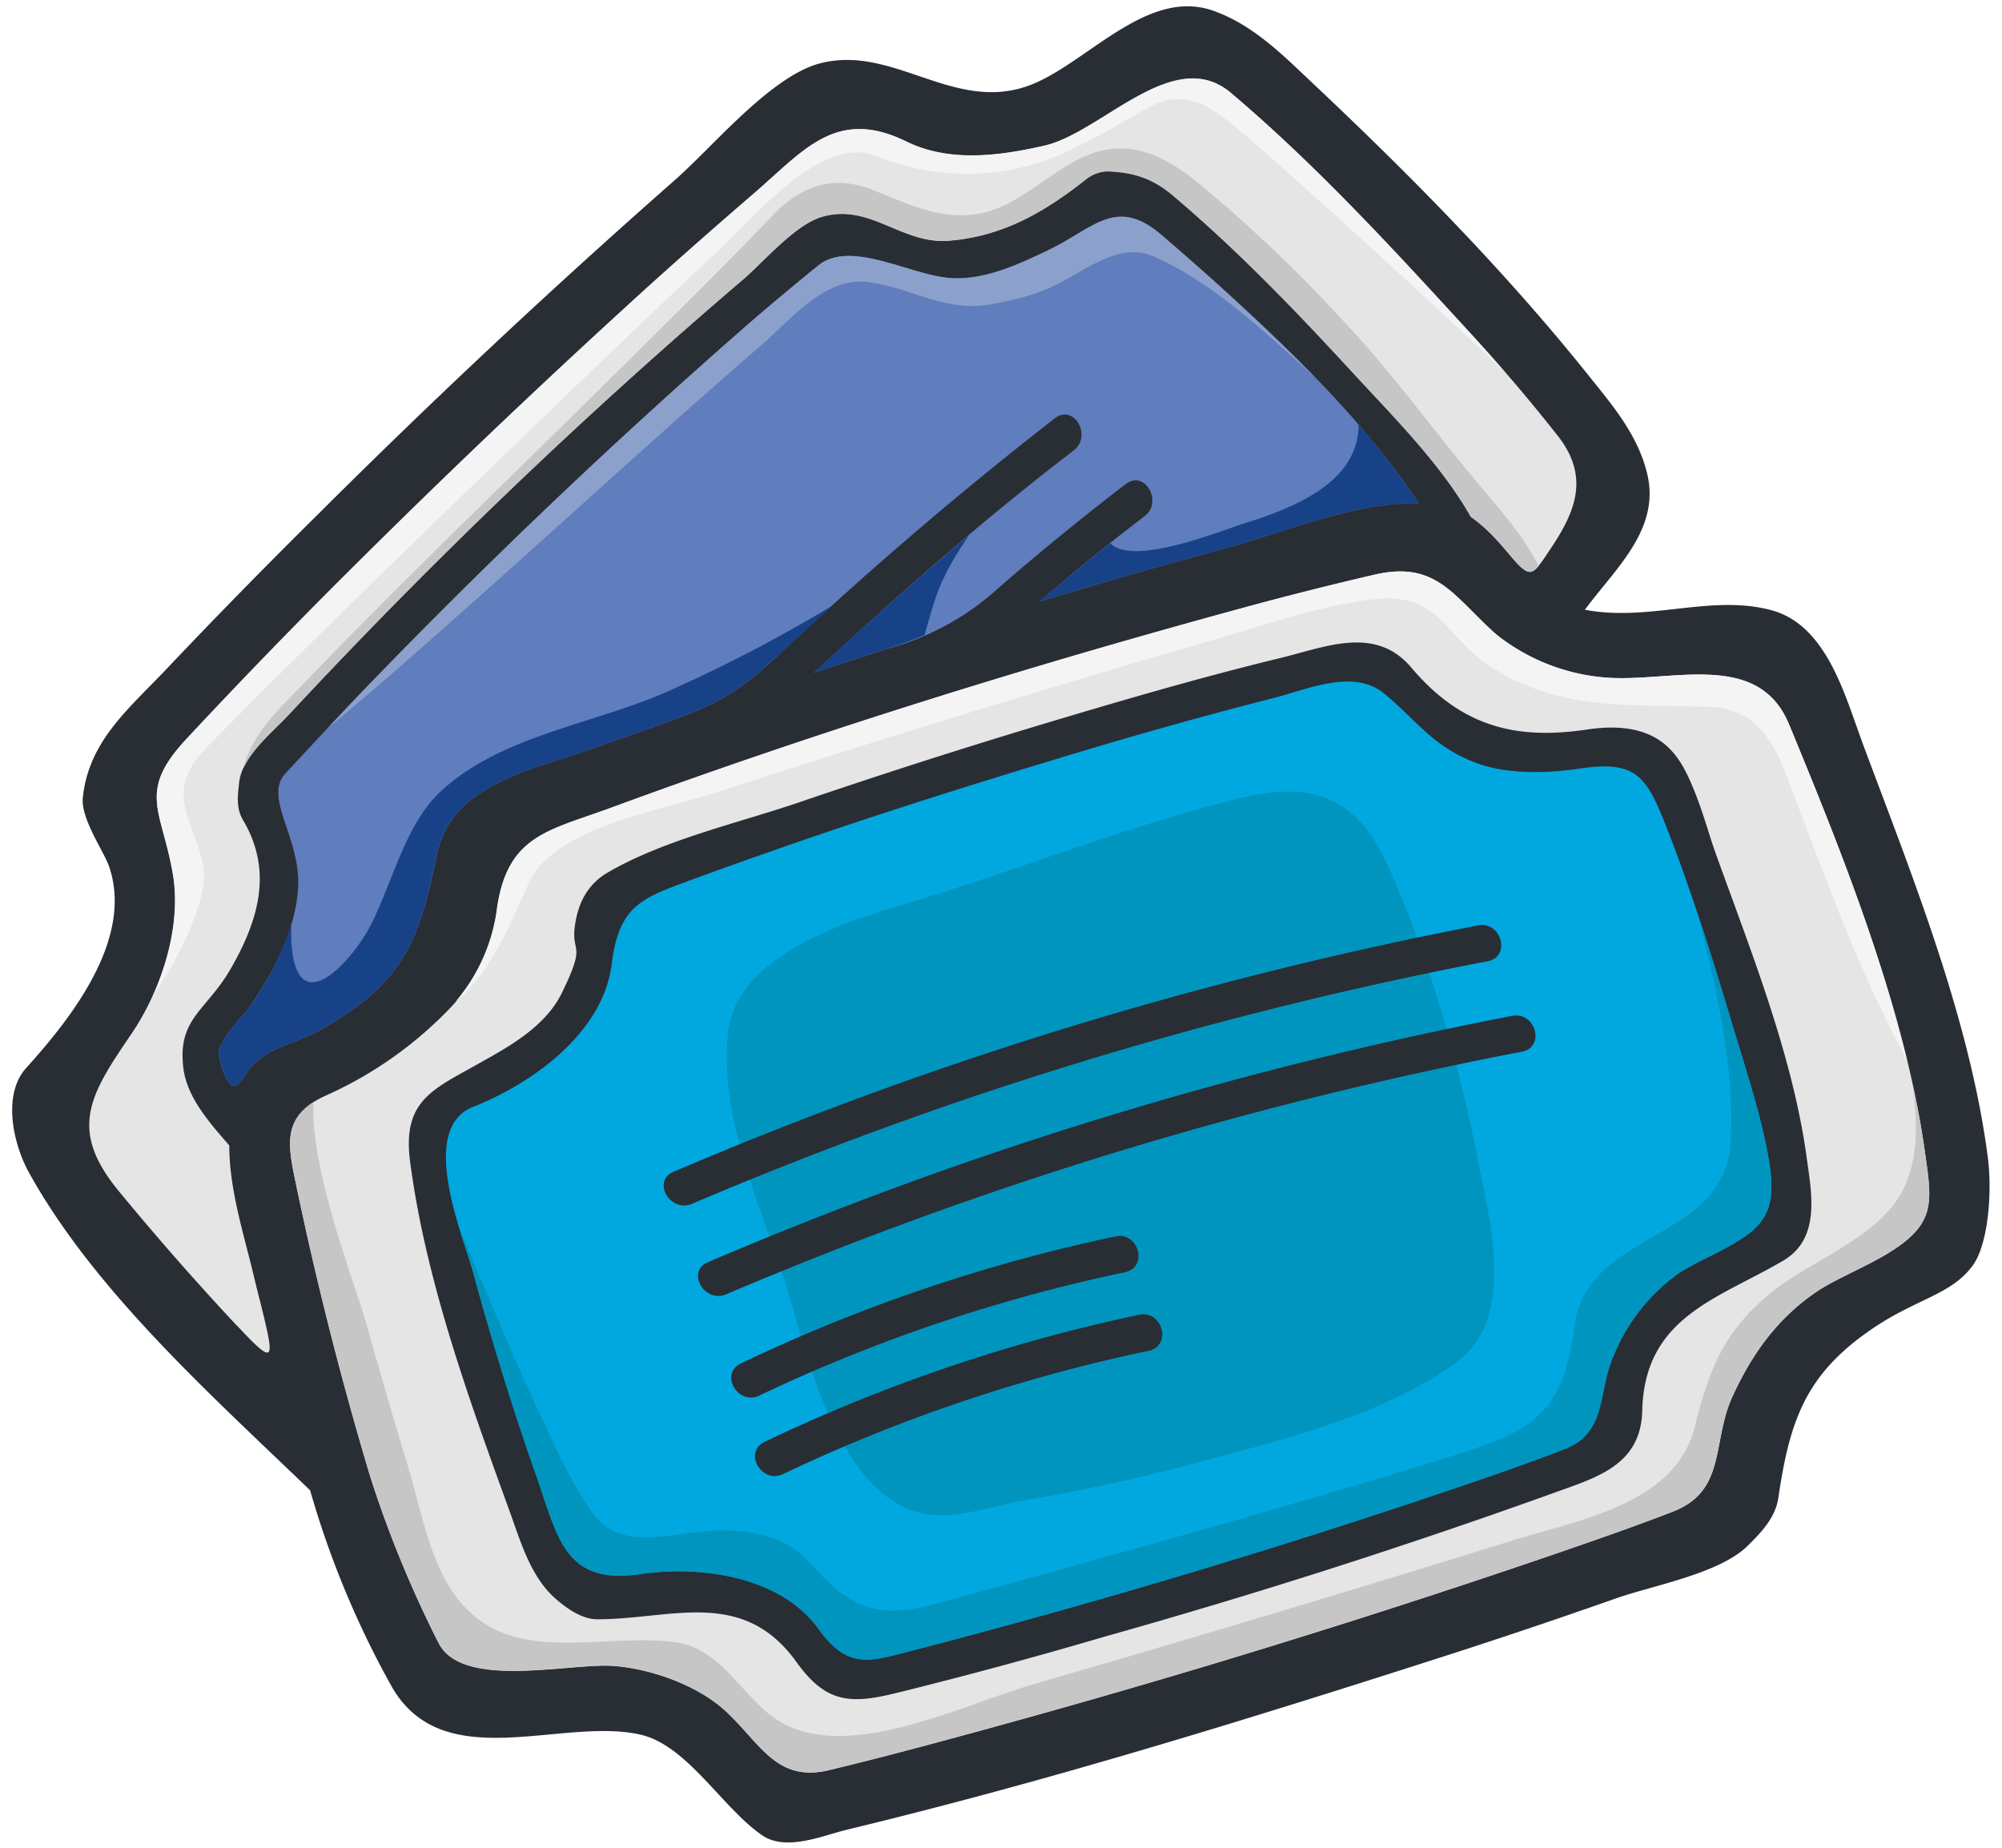 <svg width="104" height="96" fill="none" xmlns="http://www.w3.org/2000/svg"><path d="M96.72 38.5c-.88-2.36-1.82-5.98-4.64-6.78-3.15-.88-6.37.6-9.75-.04 1.63-2.2 3.99-4.23 3.21-7.18-.52-2.01-1.84-3.52-3.12-5.12-4.3-5.36-9.21-10.33-14.2-15.03-1.58-1.49-3.1-3.04-5.16-3.78-3.5-1.27-6.67 2.82-9.65 3.89-3.92 1.4-7.06-2.2-10.88-1.15-2.56.72-5.54 4.36-7.5 6.07a407.02 407.02 0 0 0-18.45 17.28 343.5 343.5 0 0 0-7.98 8.15c-1.96 2.06-4 3.72-4.3 6.65-.1 1.08 1.09 2.77 1.36 3.54 1.32 3.8-2.02 7.96-4.31 10.5-1.25 1.4-.65 3.98.16 5.43 3.41 6.16 9.5 11.58 14.6 16.5a47.91 47.91 0 0 0 4.28 10.27c2.7 4.57 8.78 1.5 12.87 2.42 2.44.55 4.25 3.8 6.33 5.23 1.23.85 3.12.03 4.37-.28 10.34-2.49 20.54-5.64 30.66-8.89 3.13-1 6.24-2.05 9.34-3.14 1.9-.67 5.38-1.28 6.84-2.74.69-.68 1.43-1.45 1.58-2.47.59-4 1.4-6.42 4.86-8.78 2.32-1.59 4.11-1.76 5.24-3.3.81-1.11 1.02-3.83.78-5.64-.95-7.31-4.04-14.88-6.54-21.6Z" fill="#292E35"/><path d="M90.79 64.14c-1.13.82-2.66 1.4-3.6 2.02a9.81 9.81 0 0 0-3.36 4.26c-.84 1.86-.32 4-2.53 4.86a141.4 141.4 0 0 1-5.21 1.87 404.2 404.2 0 0 1-28.75 8.62c-2.14.55-3.29 1-4.82-1.14-1.98-2.75-6.16-3.3-9.25-2.85-4.01.6-4.3-1.99-5.43-5.16a152.58 152.58 0 0 1-3.26-10.51c-.55-1.98-2.88-7.45-.01-8.6 3.09-1.22 6.77-3.85 7.21-7.44.37-3 1.56-3.4 3.98-4.3 1.73-.64 3.47-1.25 5.21-1.86 4.41-1.53 8.86-2.94 13.33-4.3 3.92-1.2 7.87-2.33 11.85-3.34 1.77-.45 4.2-1.57 5.8-.2 1.71 1.43 2.43 2.65 4.63 3.53 1.61.64 3.75.59 5.42.34 2.82-.42 3.45.24 4.42 2.66 1.39 3.48 2.5 7.07 3.58 10.66.63 2.13 1.4 4.38 1.82 6.63.4 2.1.28 3.28-1.03 4.25Z" fill="#01A8E0"/><path d="M12.32 68.89a147.1 147.1 0 0 1-6.17-7.03c-2.62-3.2-1.47-4.99.66-8.12 1.54-2.26 2.62-5.5 2.18-8.25-.56-3.41-1.89-4.3.67-7.07 2.21-2.38 4.97-5.24 7.26-7.54A462.9 462.9 0 0 1 32.34 16.1c2.24-2.06 4.52-4.07 6.83-6.06 2.62-2.26 4.28-4.48 7.94-2.68 2.23 1.09 4.85.73 7.16.2 2.98-.69 6.7-5.25 9.67-2.74 4.27 3.61 8.13 7.78 11.9 11.9a91.3 91.3 0 0 1 5.12 5.97c1.68 2.18.8 4.02-.45 5.88-.94 1.41-.99 1.54-2.13.2a10 10 0 0 0-1.97-1.92c-1.6-2.8-4.05-5.22-6.2-7.57-2.95-3.2-6-6.36-9.32-9.16a4.99 4.99 0 0 0-3.33-1.22c-.4-.01-.83.16-1.13.4-2.16 1.71-4.32 2.97-7.13 3.2-2.45.2-4.08-1.95-6.57-1.25-1.43.4-3.07 2.37-4.17 3.3a285.11 285.11 0 0 0-23.58 22.6c-.89.95-2.42 2.14-2.56 3.53-.07.66-.16 1.3.2 1.92 1.55 2.6.83 5.14-.56 7.6-1.3 2.34-2.87 2.65-2.53 5.33.2 1.5 1.35 2.8 2.38 3.98 0 2.08.62 4.17 1.15 6.27.16.66.32 1.34.5 2.02.7 2.88.78 3.25-1.24 1.08Z" fill="#E5E5E5"/><path d="M58.48 25.15a140 140 0 0 0-6.5 5.3 13.94 13.94 0 0 1-5.97 3.28l-3.72 1.22c4.34-4.02 8.79-7.96 13.49-11.55.97-.75.01-2.43-.98-1.67a199.58 199.58 0 0 0-14.38 12.32c-2.1 1.95-3.15 2.55-6.1 3.59l-3.42 1.21c-3.03 1.1-7.46 1.84-8.2 5.53-.94 4.54-1.7 6.66-6.01 9.1-1.48.83-2.93.94-3.81 2.18-.43.6-.7 1.2-1.13.34a3.8 3.8 0 0 1-.38-1.19c-.1-.74 1.28-2.02 1.66-2.58 1.17-1.72 2.3-3.85 2.45-6.02.2-2.64-1.83-4.75-.65-6.03 1.3-1.39 2.58-2.79 3.9-4.16a322.2 322.2 0 0 1 19.79-18.87c1.3-1.15 2.64-2.27 4-3.36 1.64-1.34 4.74.48 6.78.65 1.8.16 3.61-.7 5.17-1.45 2.39-1.15 3.52-2.83 5.93-.73 4.5 3.9 9.88 8.7 13.3 13.88-3.29-.07-7.14 1.57-10.13 2.37-3.2.86-6.4 1.79-9.57 2.74 1.78-1.52 3.59-3.01 5.46-4.43.97-.75.01-2.43-.98-1.67Z" fill="#607DBD"/><path d="M99.98 59.74c-1.05-7.45-4.3-15.46-7.04-22.1-1.61-3.91-6.16-2.16-9.56-2.44a10.44 10.44 0 0 1-5.63-2.22c-2.23-1.96-3.1-3.9-6.4-3.11-2.32.54-4.62 1.12-6.92 1.75-11 3-21.96 6.4-32.67 10.34-3.3 1.22-5.47 1.42-5.97 5.45a9.32 9.32 0 0 1-2.3 4.85 20.5 20.5 0 0 1-6.61 4.68c-2.23 1.04-1.94 2.48-1.53 4.46a184 184 0 0 0 3.87 15.28 58.5 58.5 0 0 0 3.56 8.68c1.24 2.46 6.9 1.01 9.14 1.2 1.88.15 4.2.96 5.66 2.24 1.9 1.7 2.7 3.86 5.53 3.16 2.07-.5 4.14-1.04 6.2-1.6a493.03 493.03 0 0 0 31.64-9.68c2-.69 3.99-1.38 5.95-2.14 2.79-1.08 2.02-3.58 3.08-5.94 1-2.2 2.32-4.07 4.35-5.46 1.25-.85 3.23-1.53 4.59-2.6 1.62-1.28 1.4-2.4 1.06-4.8Zm-7.35 5.76c-3.41 2-7.2 2.92-7.32 7.8-.07 2.93-2.55 3.51-4.83 4.35a344.13 344.13 0 0 1-23.09 7.38 254.04 254.04 0 0 1-10.95 2.96c-2.33.56-3.56.45-5.06-1.63-2.79-3.9-6.5-2.23-10.35-2.23-.85 0-1.7-.64-2.29-1.18-1.22-1.15-1.72-2.93-2.28-4.47-2.1-5.78-4.34-11.95-5.15-18.08-.44-3.26 1.2-3.8 3.66-5.2 1.55-.86 3.37-1.9 4.2-3.58 1.43-2.91.35-1.89.76-3.9.21-1 .7-1.83 1.61-2.37 2.9-1.7 6.71-2.56 9.87-3.63 4.1-1.4 8.23-2.73 12.37-3.98 4.22-1.27 8.44-2.51 12.72-3.55 2.36-.57 4.95-1.72 6.82.5 2.68 3.17 5.58 3.74 9.14 3.21 3.81-.56 4.81 1.38 5.5 3.05.47 1.12.8 2.34 1.11 3.23 1.78 4.98 4.04 10.54 4.78 15.94.26 1.88.74 4.23-1.22 5.38Z" fill="#E5E5E5"/><path d="M99.98 59.74a46.44 46.44 0 0 0-.63-3.44c.24 1.88.36 3.77-.48 5.49-1.22 2.48-4.76 3.67-6.83 5.34-2.46 2-3.25 3.97-4 7-1 4.04-6.07 4.84-9.51 5.92A1342.72 1342.72 0 0 1 53.7 87.5c-3.91 1.13-10.17 4.37-13.69 1.6-1.66-1.31-2.69-3.51-5.02-3.79-4.14-.49-8.8 1.44-11.54-2.7-1.18-1.78-1.65-4.43-2.27-6.47-.78-2.55-1.51-5.1-2.24-7.67-.52-1.81-2.87-7.85-2.65-11.22-1.57 1.02-1.31 2.36-.94 4.14a184 184 0 0 0 3.87 15.28c.86 2.7 1.96 5.5 3.56 8.68 1.24 2.46 6.9 1.01 9.14 1.2 1.88.15 4.2.96 5.66 2.24 1.9 1.7 2.7 3.86 5.53 3.16 2.07-.5 4.14-1.04 6.2-1.6a493 493 0 0 0 31.64-9.68c2-.69 3.99-1.38 5.95-2.14 2.79-1.08 2.02-3.58 3.08-5.94 1-2.2 2.32-4.07 4.35-5.46 1.25-.85 3.23-1.53 4.59-2.6 1.62-1.28 1.4-2.4 1.06-4.8ZM15.64 35.65c-1.2 1.25-2.48 2.43-2.97 4.13l-.02.13c.49-1.06 1.61-1.98 2.33-2.75a285.1 285.1 0 0 1 23.58-22.6c1.1-.93 2.74-2.9 4.17-3.3 2.49-.7 4.11 1.45 6.57 1.25 2.81-.23 4.97-1.49 7.13-3.2.3-.24.73-.41 1.13-.4 1.35.06 2.3.36 3.33 1.22 3.33 2.8 6.37 5.97 9.31 9.16 2.16 2.35 4.62 4.77 6.21 7.57.74.49 1.35 1.2 1.97 1.92.84 1 1.1 1.18 1.55.63-.77-1.54-1.97-2.89-3.07-4.2-2.33-2.76-4.4-5.67-6.87-8.31a75.36 75.36 0 0 0-7.8-7.44c-1.78-1.43-3.63-2.3-5.8-1.35-1.4.6-2.62 1.74-4 2.45-2.55 1.33-4.67.27-7.04-.69-2.06-.82-3.77-.21-5.24 1.35-2.49 2.62-5.08 5.15-7.65 7.7-5.6 5.57-11.35 11.03-16.82 16.73Z" fill="#C6C6C6"/><path d="M37.42 12.9c1.95-1.83 5.3-5.88 8.12-4.8a12.26 12.26 0 0 0 9.9-.23c1.42-.65 2.77-1.46 4.12-2.23 1.98-1.13 3.32-.1 4.66 1 1.33 1.09 2.6 2.26 3.88 3.4 3.37 3.03 6.7 6.1 10 9.2-.74-.84-1.5-1.69-2.26-2.52-3.77-4.1-7.63-8.28-11.9-11.89-2.97-2.51-6.7 2.05-9.67 2.74-2.31.53-4.93.89-7.16-.2-3.66-1.8-5.32.42-7.94 2.68-2.3 1.99-4.59 4-6.83 6.06a463.1 463.1 0 0 0-15.42 14.77 325.3 325.3 0 0 0-7.26 7.54C7.1 41.18 8.43 42.08 9 45.5c.32 2.02-.18 4.32-1.08 6.29 1.2-1.8 2.23-3.7 2.62-5.63.27-1.3-.46-2.62-.83-3.84-.6-2.04.54-3 1.76-4.23 5.68-5.74 11.5-11.34 17.32-16.95 2.87-2.76 5.74-5.51 8.64-8.23Zm61.64 42.18c-1.46-6.03-3.94-12.17-6.12-17.44-1.61-3.91-6.16-2.16-9.56-2.44a10.44 10.44 0 0 1-5.63-2.22c-2.23-1.96-3.1-3.9-6.4-3.11-2.32.54-4.62 1.12-6.92 1.75-11 3-21.96 6.4-32.67 10.34-3.3 1.22-5.47 1.42-5.97 5.45a9.32 9.32 0 0 1-2.1 4.6c1.85-1.44 3-4.47 3.8-6.17 1.31-2.84 6.86-3.74 9.63-4.64 8.63-2.8 17.3-5.46 26-7.98 2.71-.78 5.5-1.77 8.31-2.09 3.36-.37 3.66 1.99 5.96 3.48 2.24 1.46 4.63 1.93 7.27 2.02 1.4.05 2.8.05 4.2.1 2.38.1 3.29 1.82 4.04 3.8.76 2.02 1.51 4.05 2.32 6.07a73.91 73.91 0 0 0 3.84 8.48Z" fill="#F4F4F4"/><path d="M81.3 75.28c2.21-.86 1.7-3 2.53-4.86a9.81 9.81 0 0 1 3.37-4.26c.93-.63 2.46-1.2 3.59-2.02 1.31-.97 1.42-2.15 1.03-4.25-.43-2.25-1.18-4.5-1.82-6.63-.56-1.87-1.13-3.74-1.75-5.6.92 3.84 1.86 7.68 1.65 11.63-.27 5.29-7.44 4.56-8.11 9.6-.45 3.37-1.3 5-4.63 6.18-1.64.58-3.32 1.07-4.99 1.58a759.23 759.23 0 0 1-13.77 3.97c-3.33.93-6.67 1.87-10.02 2.76-3 .8-4.4-.04-6.34-2.22-1.43-1.6-3.82-1.8-5.81-1.57-2.08.24-4.2.86-5.55-1.12-1-1.46-1.75-3.12-2.5-4.72-1.56-3.3-2.94-6.68-4.35-10.04.29.96.6 1.83.75 2.4.97 3.53 2.03 7.05 3.26 10.5 1.13 3.18 1.42 5.77 5.44 5.17 3.08-.46 7.26.1 9.24 2.85 1.54 2.14 2.68 1.69 4.82 1.14a404.03 404.03 0 0 0 28.75-8.62c1.75-.6 3.5-1.2 5.21-1.87Z" fill="#0095BE"/><path d="M76.78 60.3c-1.01-5.21-2.52-10.47-4.68-15.32-2.32-5.22-6.14-3.98-10.02-2.89-4.88 1.37-9.69 3.24-14.48 4.7-3.35 1-9.43 2.72-9.8 7-.43 4.84 2.09 9.56 3.37 14.11.95 3.41 2.7 10.04 6.95 10.77 1.66.28 3.65-.5 5.26-.75A91.83 91.83 0 0 0 62.16 76c4.44-1.19 9.66-2.45 13.45-5.18 3.2-2.3 1.78-7.35 1.17-10.53Z" fill="#0095BE"/><path d="m40.42 34.05 2.83-2.59a77.48 77.48 0 0 1-8.42 4.4c-3.85 1.75-8.78 2.31-11.95 5.27-1.85 1.74-2.51 4.8-3.65 6.99-.9 1.73-3.9 5.22-4.1.66v-.74a15.56 15.56 0 0 1-2.1 4.2c-.38.55-1.75 1.83-1.66 2.57.06.4.2.8.38 1.18.43.88.7.27 1.13-.33.88-1.24 2.33-1.35 3.8-2.18 4.32-2.44 5.08-4.56 6.01-9.1.75-3.69 5.18-4.43 8.21-5.53l3.41-1.21c2.96-1.04 4-1.64 6.11-3.6Zm33.28-7.91a40.23 40.23 0 0 0-3.12-4.07c-.03 2.91-3.1 4.24-6.02 5.15-1.12.35-5.73 2.23-6.88 1-1.24 1-2.47 2-3.68 3.03 3.18-.96 6.37-1.88 9.57-2.74 2.99-.8 6.84-2.44 10.13-2.37Zm-23.35 1.65a239.34 239.34 0 0 0-8.06 7.16c1.24-.4 2.48-.83 3.72-1.22.8-.25 1.44-.49 2.02-.73.2-.71.39-1.42.64-2.12.4-1.11 1.02-2.12 1.68-3.09Z" fill="#184287"/><path d="M60.4 12.26c-2.4-2.1-3.54-.42-5.93.73-1.56.75-3.38 1.6-5.17 1.45-2.04-.17-5.14-2-6.79-.65-1.35 1.1-2.68 2.21-4 3.36a322.2 322.2 0 0 0-19.78 18.87l-1.7 1.81c2.3-1.9 4.52-3.86 6.74-5.83 5.3-4.7 10.5-9.5 15.86-14.14 1.55-1.35 3.27-3.51 5.5-3.2 2.3.31 3.93 1.58 6.36 1.15 1.09-.2 2.17-.45 3.18-.92 1.6-.74 3.43-2.36 5.23-1.58 3.1 1.35 5.83 3.97 8.36 6.25a127.5 127.5 0 0 0-7.86-7.3Z" fill="#8CA0CC"/><path d="M77.29 49.94a202.82 202.82 0 0 0-41.33 12.6c-1.13.5-2.12-1.17-.97-1.66a204.93 204.93 0 0 1 41.79-12.8c1.21-.24 1.73 1.62.51 1.86Zm1.78 4.7a202.83 202.83 0 0 0-41.33 12.6c-1.13.5-2.12-1.17-.97-1.66a204.98 204.98 0 0 1 41.78-12.8c1.22-.24 1.74 1.62.52 1.86ZM39.46 72.5c-1.12.55-2.1-1.11-.98-1.66a86.62 86.62 0 0 1 19.46-6.6c1.21-.27 1.73 1.6.5 1.86a84.54 84.54 0 0 0-18.98 6.4Zm20.22-2.32a84.45 84.45 0 0 0-18.99 6.4c-1.11.55-2.1-1.12-.97-1.67a86.58 86.58 0 0 1 19.45-6.6c1.21-.27 1.73 1.6.51 1.87Z" fill="#292E35"/></svg>